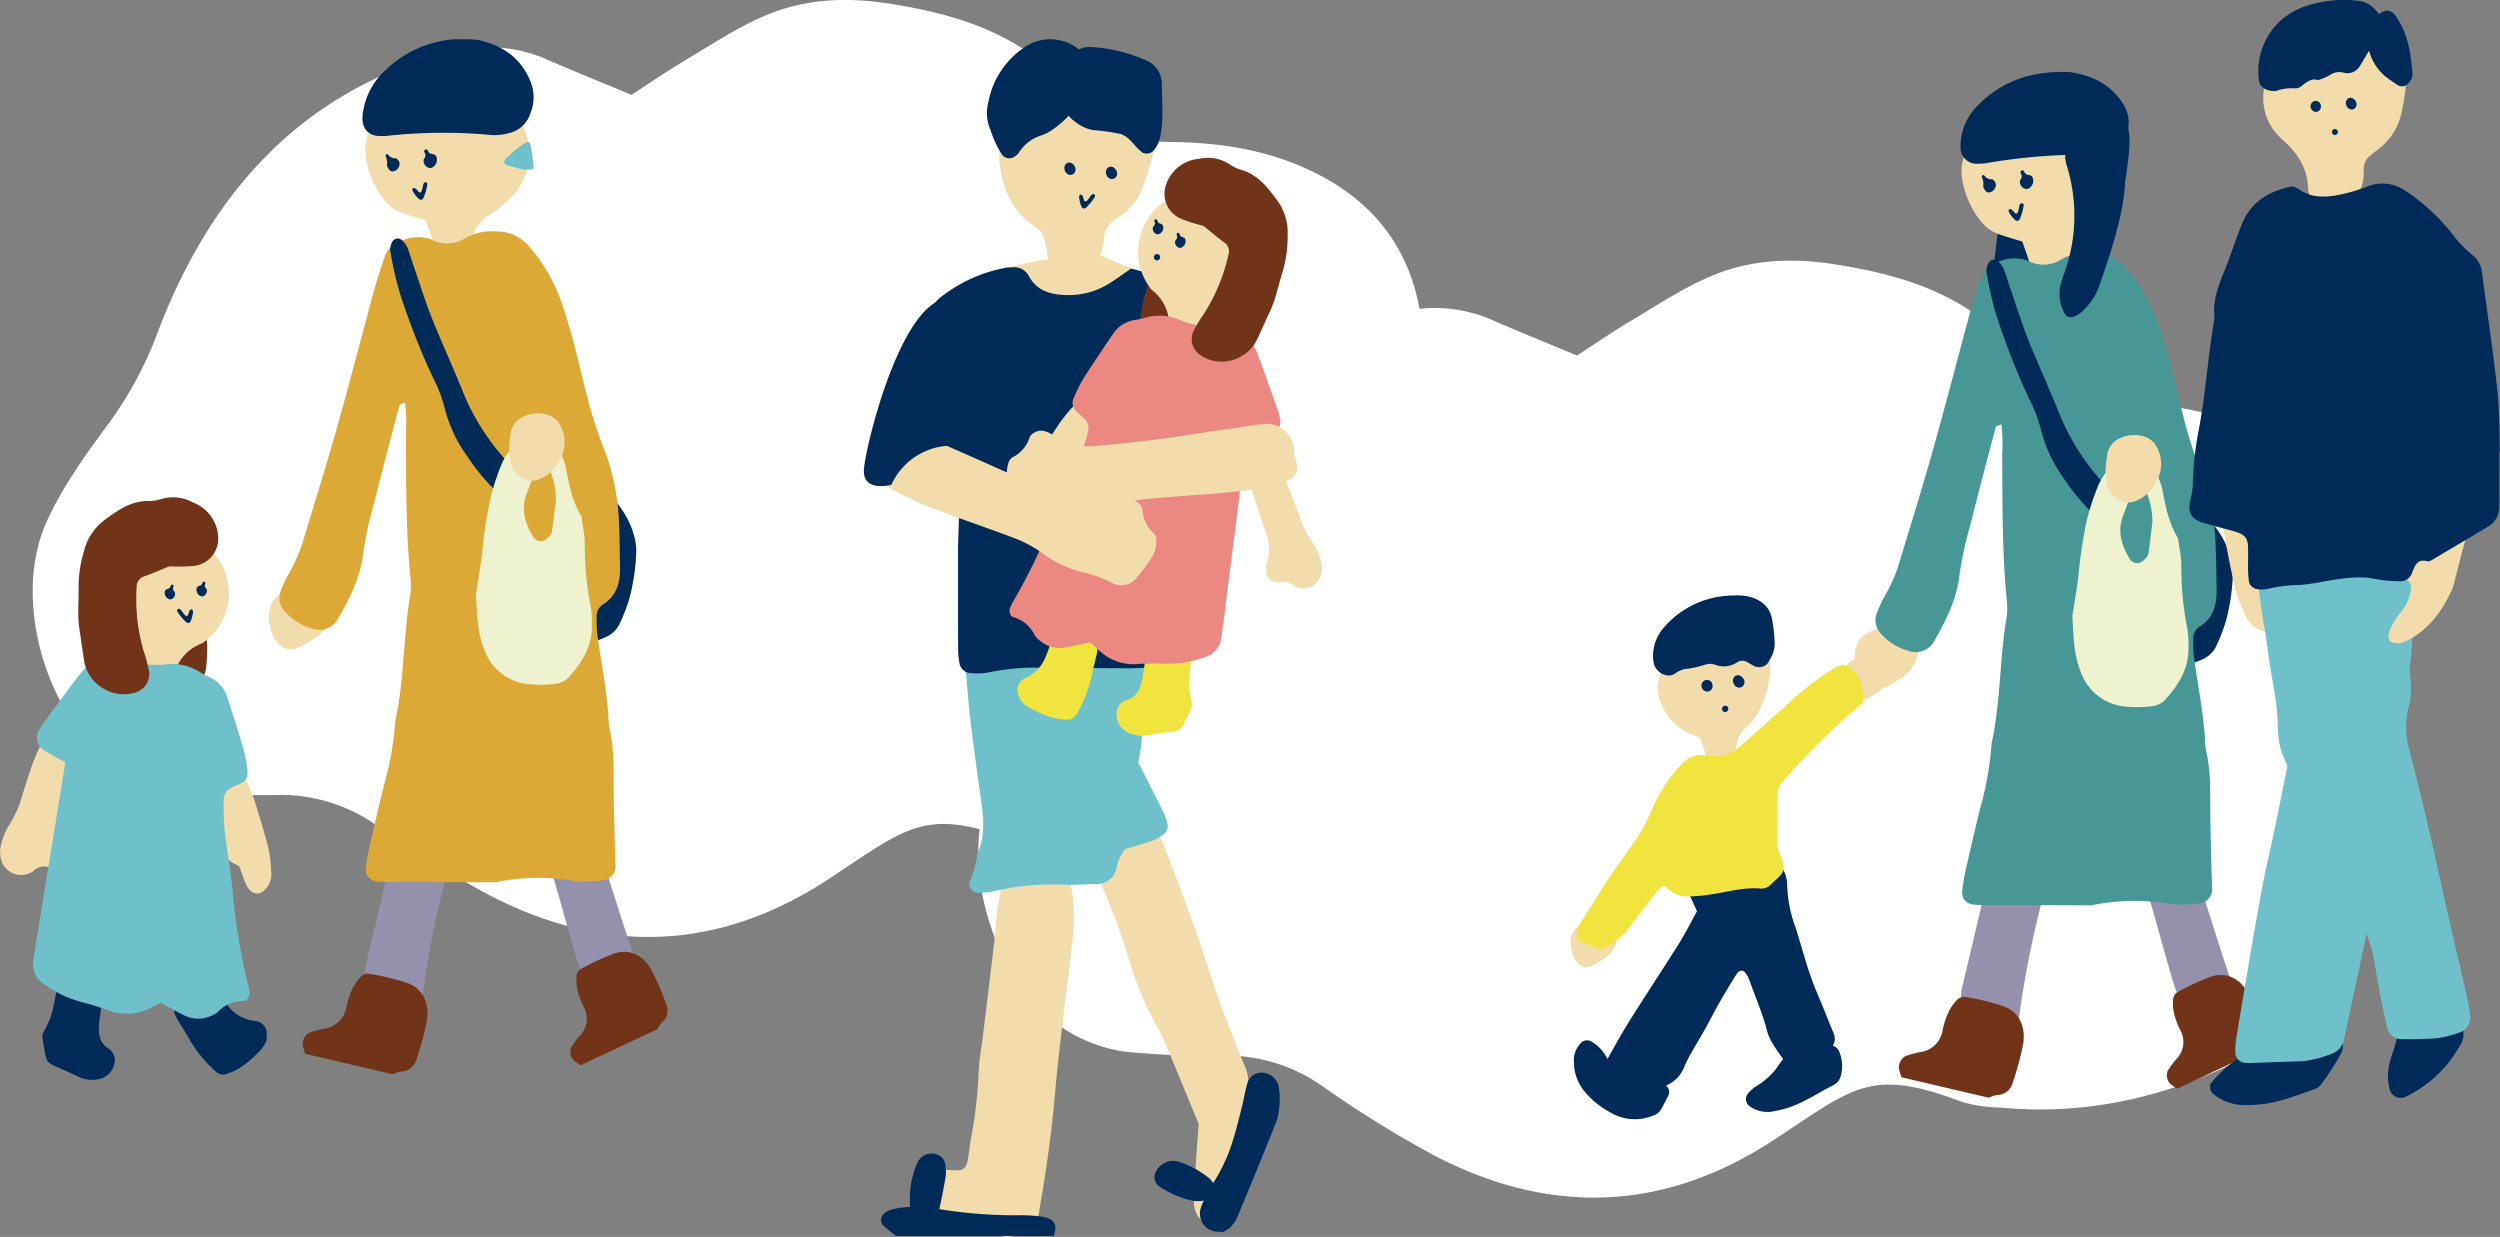 <svg xmlns="http://www.w3.org/2000/svg" width="382" height="189" viewBox="0 0 382 189"><rect x="0" y="0" width="382" height="189" fill="#808080" stroke="none"/><defs><clipPath id="a"><path data-name="長方形 92" fill="none" d="M0 0h142v171H0z"/></clipPath><clipPath id="b"><path data-name="長方形 93" fill="none" d="M0 0h70v183H0z"/></clipPath><clipPath id="c"><path data-name="長方形 94" fill="none" d="M0 0h102v159H0z"/></clipPath></defs><g data-name="グループ 232"><g data-name="グループ 233"><path data-name="パス 8423" d="M361.964 92.513c-.39-11.617-5.481-20.55-15.97-25.98-7.265-3.759-14.841-4.927-22.724-5.005-5.488-.057-10.37-1.588-13.864-6.194-7.413-9.775-17.606-13.154-28.958-14.934-6.722-1.054-13.032-.762-19.147 1.851-4.172 1.782-8.041 4.36-11.98 6.7-2.787 1.654-5.465 3.5-8.355 5.371-4.548-1.9-8.771-3.593-12.94-5.416A21.945 21.945 0 00216.9 47.18c-1.633-8.952-6.615-15.941-15.379-20.479-7.265-3.759-14.841-4.927-22.726-5.005-5.488-.057-10.37-1.588-13.862-6.194C157.515 5.729 147.321 2.347 135.971.57c-6.722-1.054-13.032-.762-19.147 1.851-4.172 1.782-8.041 4.36-11.98 6.7-2.787 1.654-5.465 3.5-8.355 5.371-4.548-1.9-8.771-3.593-12.943-5.416-5.684-2.482-11.314-2.264-17.188-.5C45.233 14.914 32.046 30.007 24.2 50.5a57.555 57.555 0 01-7.466 14.035c-3.555 4.804-7.157 9.765-9.618 15.21-5.488 12.141.21 30.8 11.225 37.777a22.982 22.982 0 009.083 3.339 128.377 128.377 0 0015.625.6 25.581 25.581 0 0114.676 4.775 171.378 171.378 0 0016.741 10.385c17.669 9.27 35.14 8.835 52.04-2.231 10.518-6.885 13.809-10.117 23.176-7.687-1.334 11.389 4.117 24.938 13.139 30.648a22.969 22.969 0 009.083 3.339 128.354 128.354 0 0015.623.6 25.583 25.583 0 0114.679 4.775 171.347 171.347 0 0016.738 10.385c17.669 9.27 35.14 8.835 52.04-2.231 12.409-8.124 14.756-11.164 28.89-5.819a22.643 22.643 0 005.8.835c14.07 1.35 27.236-2.06 39.581-8.8 7.432-4.056 11.585-10.729 11.914-19.672a29.49 29.49 0 00.011-4.065c-.849-8.24.632-16.1 2.6-24.081a74.726 74.726 0 002.185-20.108" fill="#fff"/></g></g><g data-name="グループ 230"><g data-name="グループ 224"><g data-name="グループ 223" clip-path="url(#a)" transform="translate(240)"><path data-name="パス 8327" d="M64.678 40.392c.244-2.036.492-4.312.8-6.58a26.376 26.376 0 01.6-2.941 3.1 3.1 0 013.207-2.343 3.5 3.5 0 013.324 2.258 5.625 5.625 0 01.271 2.093 17.394 17.394 0 01-.718 3.779 23.483 23.483 0 00-1.079 5.022c-.508 4.545-1.3 9.061-1.3 13.66a9.365 9.365 0 01-.744 2.873 2.078 2.078 0 01-2.12 1.147 2.312 2.312 0 01-2.194-1.73c-.106-1.273.034-2.571-.123-3.833s-.882-2.425-.756-3.759c.055-.569.083-1.142.133-1.711.227-2.566.456-5.131.706-7.935" fill="#002b58"/><path data-name="パス 8328" d="M68.999 36.906c-1.176-.364-2.27-.676-3.347-1.04a6.261 6.261 0 01-3.113-2.216 13.772 13.772 0 01-2.771-6.677 6.333 6.333 0 011.369-4.835 18.534 18.534 0 019.86-6.566 4.967 4.967 0 012.115-.075c1.409.26 2.8.63 4.18 1.02 5.72 1.613 8.091 7.719 7.4 11.7a9.6 9.6 0 01-2.426 4.942 16.688 16.688 0 01-3.665 2.976 5.3 5.3 0 00-2.329 2.986 16.08 16.08 0 01-1.015 2.371 3.141 3.141 0 01-2.784 1.726 1.664 1.664 0 01-1.737-.983c-.312-.953-.569-1.923-.877-2.877-.26-.806-.558-1.6-.859-2.452" fill="#f3dcac"/><path data-name="パス 8329" d="M76.161 11.005c3.737.548 6.517 2.005 8.333 5.008a5.041 5.041 0 01.535 4.163 3.964 3.964 0 01-2.837 2.983 9.491 9.491 0 01-2.648.481 87.378 87.378 0 00-16.143 1.306 9.96 9.96 0 01-1.08.064 2.469 2.469 0 01-2.753-2.589 8.681 8.681 0 012.647-6.3c3.925-4.072 8.843-5.311 13.947-5.116" fill="#002b58"/><path data-name="パス 8330" d="M70.672 27.759a1.3 1.3 0 01-.85 1.108.763.763 0 01-.442-.034 1.129 1.129 0 01-.72-1.275c.531-.731.147-.812.061-1.232-.016-.078.082-.2.158-.271.1-.09.223-.035.311.037.236.193.086.543.844.66.584.092.659.532.638 1.006" fill="#002b58"/><path data-name="パス 8331" d="M63.841 29.411c-.393 0-.785-.645-.807-1.015a2.262 2.262 0 00-.213-1.345.156.156 0 01.014-.11.4.4 0 01.132-.165c.058-.028.176-.038.209 0a1.262 1.262 0 001.18.609.62.62 0 01.291.167 1.289 1.289 0 01.3.462 1.184 1.184 0 01-1.109 1.4" fill="#002b58"/><path data-name="パス 8332" d="M69.137 31.101c.035.1.092.185.082.255a8.7 8.7 0 01-.6 2.127.933.933 0 01-.074.1.422.422 0 01-.547.1 4.358 4.358 0 01-1.058-1.347.49.49 0 01-.005-.239c0-.039.017-.1.043-.11a.406.406 0 01.229-.043c.341.1.472.439.727.639a.222.222 0 00.322-.045 2.047 2.047 0 00.144-.335c.07-.279.109-.565.189-.84a.493.493 0 01.216-.283c.087-.043.222.011.328.022" fill="#002b58"/><path data-name="パス 8333" d="M83.433 88.47a11.384 11.384 0 012.69-7.8c1.777-2.12 3.9-3.538 6.413-3.62a5.588 5.588 0 011.775.167c3.268.975 6.86 6.129 6.883 10.316a32.592 32.592 0 01-.925 6.8 23.576 23.576 0 01-1.53 4.168 4.127 4.127 0 01-2.028 2.163c-.694.342-1.417.587-2.132.855a3.058 3.058 0 01-2.622-.2c-1.374-.739-2.75-1.479-4.109-2.259a6.758 6.758 0 01-2.832-3.553 21.97 21.97 0 01-1.584-7.04" fill="#002b58"/><path data-name="パス 8334" d="M61.517 166.44c-2.4.369-4.373-.584-6.108-2.742-.967-1.2-2.76 1.75-3.039-.295-.149-1.093 4.238-1.05 4.9-1.16.132-.022 2.324-1.435 2.451-1.418 3.716.491-1.159-4.746.138-10.153q2.067-8.611 4.05-17.273c.429-1.874 1.085-3.077 2.273-3.561 1.042-.425 2.047-1.176 3.085-1.646a1.21 1.21 0 011.15.171 6.187 6.187 0 012.188 3.555 6.634 6.634 0 01.072 2.6c-.306 1.745-.775 3.423-1.162 5.136a149.723 149.723 0 00-2.983 15.649 65.616 65.616 0 01-1.192 6.544 12.411 12.411 0 01-1.091 2.891c-.549 1.078-1.287 1.788-2.126 1.827a24.642 24.642 0 01-2.609-.122" fill="#9590ab"/><path data-name="パス 8335" d="M95.066 163.918c-.243-.05-.662 1.093-.9 1.031-.414-.107-.748.229-.744-.257a9.206 9.206 0 01.12-2.163 16.394 16.394 0 00-.985-11.053c-.9-2.076-4.378-15.985-5.447-17.984a1.379 1.379 0 01.793-2.024 21.954 21.954 0 012.91-.8 3.778 3.778 0 013.7 1.626 9.39 9.39 0 011.3 2.135c1.055 2.5 5.127 16.543 6.469 18.844a2.922 2.922 0 01.015 2.893c-1.43 2.926-3.085 1.813-4.784 4.533-.718 1.149-1.17 3.224-2.451 3.222" fill="#9590ab"/><path data-name="パス 8336" d="M43.412 100.901c-.118-2.261.6-3.365 1.884-4.134a9.039 9.039 0 013.292-1.117 5.1 5.1 0 012.728.466 2.965 2.965 0 011.819 3.324 5.739 5.739 0 01-2.381 4.006 21.578 21.578 0 01-3.01 1.705 2.373 2.373 0 01-2.865-.623 5.342 5.342 0 01-1.072-1.714 10.431 10.431 0 01-.395-1.912" fill="#f3dcac"/><path data-name="パス 8337" d="M.5 162.337a3.7 3.7 0 011.109-3.009 1.282 1.282 0 011.527-.2 5.991 5.991 0 012.29 2.323A4.689 4.689 0 009.1 164.01c.98.19 1.96.379 2.937.583a5.675 5.675 0 012.618 1.372 1.328 1.328 0 01.37 1.207 44.03 44.03 0 01-1.222 2.353 2.2 2.2 0 01-1.306.974 7.268 7.268 0 01-6.4-.5 13.133 13.133 0 01-4.077-3.351 6.949 6.949 0 01-1.52-4.311" fill="#002b58"/><path data-name="パス 8338" d="M30.696 169.862a4.6 4.6 0 01-3.457-.917 1.3 1.3 0 01-.206-1.774 5.349 5.349 0 011.2-1.125 10.879 10.879 0 003.782-3.641 3.153 3.153 0 012.184-1.32c1.294-.259 2.549-.709 3.822-1.071.424-.12.849-.238 1.28-.324a1.627 1.627 0 011.658.841 5.682 5.682 0 01.314 3.882 2.192 2.192 0 01-.945 1.3c-2.566 1.274-4.929 2.978-7.738 3.742-.845.23-1.714.371-1.9.41" fill="#002b58"/><path data-name="パス 8339" d="M92.687 166.345a6.582 6.582 0 01-1.074-.75 1.843 1.843 0 01-.359-2.034 18.524 18.524 0 011.272-1.709 3.721 3.721 0 00.625-4.446 11.659 11.659 0 01-.94-2.485 7.064 7.064 0 01-.167-2.178 1.483 1.483 0 01.58-1.087 34.238 34.238 0 015.394-2.483c2.191-.667 4.268.357 5.49 2.57a43.1 43.1 0 012.269 5.268 2.359 2.359 0 01-.668 2.778 5.289 5.289 0 00-.714 1.056l-11.708 5.5" fill="#713419"/><path data-name="パス 8340" d="M50.557 164.614a7.055 7.055 0 01-.4-1.333 1.969 1.969 0 011.043-1.933 19.588 19.588 0 012.179-.588 3.96 3.96 0 003.443-3.3 12.537 12.537 0 01.856-2.692 7.57 7.57 0 011.3-1.926 1.568 1.568 0 011.195-.525 36 36 0 016.1 1.48c2.255.884 3.3 3.106 2.859 5.757a46.219 46.219 0 01-1.588 5.887 2.507 2.507 0 01-2.382 1.878 5.645 5.645 0 00-1.287.411l-13.32-3.119" fill="#713419"/><path data-name="パス 8341" d="M19.299 139.243c-.577-1.29-1.146-2.491-1.652-3.718a16.941 16.941 0 01-.715-2.213 1.046 1.046 0 011.312-1.335 5.894 5.894 0 002.3.074c2.625-.473 5.265-.858 7.9-1.268a3.717 3.717 0 013.918 1.9 5.038 5.038 0 01.721 2.542 20.042 20.042 0 001.282 6.509c1.054 3.28 1.856 6.641 3.218 9.822.831 1.941 1.6 3.907 2.4 5.863.084.206.174.409.251.616a1.934 1.934 0 01-1.09 2.486 36.866 36.866 0 00-5.356 1.848 1.319 1.319 0 01-1.222-.372c-.97-1.468-2.112-2.774-2.59-4.595-.675-2.572-1.737-5.042-2.643-7.553a3.8 3.8 0 00-.427-.9c-.179-.257-.425-.59-.683-.632a1 1 0 00-.806.411q-1.423 2.257-2.75 4.574c-.719 1.255-1.36 2.554-2.064 3.817-.649 1.164-1.348 2.3-2 3.463a20.247 20.247 0 00-1.219 2.37 4.959 4.959 0 01-2.331 2.681c-2.6 1.443-2.559 1.516-5.261.741a11 11 0 01-4.215-1.931 1.462 1.462 0 01-.415-1.806c1.254-2.227 2.472-4.478 3.826-6.643 2.477-3.962 5.072-7.851 7.556-11.808 1-1.593 1.835-3.288 2.749-4.943" fill="#002b58"/><path data-name="パス 8342" d="M65.803 64.85c-.362.154-.8.214-.842.377-1.341 5.05-2.67 10.1-3.94 15.173a55.374 55.374 0 00-1.613 7.437c-.4 3.689-2 6.84-3.769 9.957a3.26 3.26 0 01-4.186 1.6 8.33 8.33 0 01-4.088-2.629 2.843 2.843 0 01-.634-2.924 17.24 17.24 0 011.309-2.843 24.8 24.8 0 002.4-5.784c1.7-5.576 3.425-11.144 5-16.754 1.9-6.759 3.643-13.562 5.487-20.337.51-1.873 1.1-3.726 1.723-5.567a4.008 4.008 0 012.863-2.614 5.831 5.831 0 014.38-.077 5.1 5.1 0 005.144-.264 8.449 8.449 0 014.755-1 6.433 6.433 0 015.085 2.418 25.726 25.726 0 014.741 8.079 81.214 81.214 0 011.852 6c.74 2.739 1.36 5.512 2.073 8.259a66.5 66.5 0 002.7 8.52 34.475 34.475 0 012.3 11.373c.109 2.24.11 4.485.158 6.728.05 2.359-.458 4.452-2.655 5.8a2.146 2.146 0 00-.918 1.942 18.61 18.61 0 00.109 2.684c.35 2.514.786 5.014 1.148 7.527.213 1.477.363 2.965.517 4.45a16.725 16.725 0 00.164 2.232c.829 3.391.62 6.836.671 10.271.05 3.289.154 6.577.235 9.866.008.3.039.6.042.9a2.158 2.158 0 01-2.141 2.388 16.008 16.008 0 01-4.018.107 32.681 32.681 0 00-12.041.142 4.115 4.115 0 01-.9.05q-8.307-.027-16.614-.064a7.455 7.455 0 01-.891-.089 1.777 1.777 0 01-1.6-1.821 27.687 27.687 0 01.473-3.091q1.083-4.812 2.248-9.607a49.152 49.152 0 001.793-10.13c1.392-6.3 1.2-12.787 2.268-19.126a8.481 8.481 0 00.082-2.244c-.757-7.6-.7-15.225-.737-22.848a23.357 23.357 0 00-.133-4.47" fill="#479796"/><path data-name="パス 8343" d="M19.77 112.739c-.738-.319-1.293-.549-1.84-.8a7.819 7.819 0 01-3.778-3.715 6.045 6.045 0 01-.277-5.539 13.5 13.5 0 013.294-5.1 10.5 10.5 0 014.808-2.341 3.99 3.99 0 011.767.112 10.905 10.905 0 015.942 4.457 4.709 4.709 0 01.742 3.455 16.846 16.846 0 01-1.869 5.8 7.667 7.667 0 01-1.6 1.938 5.047 5.047 0 00-1.723 3.821 2.95 2.95 0 01-.234 1.045 1.293 1.293 0 01-1.055.873 7.6 7.6 0 01-1.789-.04 1.686 1.686 0 01-1.357-1.063c-.357-.888-.647-1.8-1.034-2.9" fill="#f3dcac"/><path data-name="パス 8344" d="M25.334 90.967a10.682 10.682 0 011.628.133c1.887.415 3.364 1.394 3.789 3.387a24.909 24.909 0 01.426 3.919 4.681 4.681 0 01-.744 2.378 1.745 1.745 0 01-2.686.82c-.21-.116-.424-.226-.628-.354a1.522 1.522 0 00-1.688-.044 3.715 3.715 0 01-3.439.344 2.273 2.273 0 00-1.41 0 15.634 15.634 0 01-3.151.681 4.365 4.365 0 00-1.6.764c-1.2.708-3-.362-3.18-1.881a6.483 6.483 0 011.434-5.039 13.947 13.947 0 019.64-5.024c.475-.059.959-.05 1.6-.08" fill="#002b58"/><path data-name="パス 8345" d="M83.449 76.835a2.841 2.841 0 01-1.676 2.45 1.4 1.4 0 01-1.232-.116 32.044 32.044 0 01-5.2-6.085 21.739 21.739 0 01-3.54-7.656 22.424 22.424 0 00-1.789-4.564 111.766 111.766 0 01-5.031-12.894 52.1 52.1 0 01-1.457-6.518 2.65 2.65 0 01.316-1.259.948.948 0 011.5-.238 4.407 4.407 0 01.8 1.054c.384.963.659 1.97 1 2.952.92 2.673 1.753 5.379 2.8 8 1.541 3.872 3.312 7.654 4.843 11.529a35.466 35.466 0 006.738 10.465c.591.667 1.2 1.324 1.743 2.028.161.208.129.563.185.852" fill="#002b58"/><path data-name="パス 8346" d="M41.594 103.937a2.856 2.856 0 011.367-3 6.551 6.551 0 012.39-.811 3.7 3.7 0 011.979.338 2.153 2.153 0 011.321 2.413 4.172 4.172 0 01-1.728 2.908 15.757 15.757 0 01-2.185 1.238 1.724 1.724 0 01-2.08-.454 3.884 3.884 0 01-.778-1.244 7.629 7.629 0 01-.286-1.388" fill="#f3dcac"/><path data-name="パス 8347" d="M.009 144.427a2.941 2.941 0 011.378-3.072 6.528 6.528 0 012.407-.829 3.669 3.669 0 011.993.345 2.21 2.21 0 011.331 2.47 4.281 4.281 0 01-1.742 2.977 15.688 15.688 0 01-2.2 1.267 1.719 1.719 0 01-2.095-.464 4 4 0 01-.781-1.273 7.86 7.86 0 01-.288-1.421" fill="#f3dcac"/><path data-name="パス 8348" d="M44.682 107.352c-.265.217-.507.467-.775.679a96.078 96.078 0 00-7.755 7.31c-1.306 1.288-2.5 2.706-3.745 4.058a2.772 2.772 0 00-.774 1.9c-.027 2.475-.019 4.949-.051 7.424-.016 1.231.669 2.237.9 3.384a1.76 1.76 0 01-.427 1.626c-.47.5-.994.944-1.481 1.429a1.925 1.925 0 01-1.53.61c-2.61-.231-5.113.536-7.655.9a22.042 22.042 0 01-3.331.3 4.212 4.212 0 01-3.347-1.33c-.13-.145-.378-.171-.628-.275a5.22 5.22 0 00-.726.648c-1.5 1.91-3.021 3.8-4.444 5.769a11.3 11.3 0 01-4.269 3.321l-3.388-1.312c-.269-1.047-.442-1.781.089-2.583 1.6-2.416 3.094-4.908 4.688-7.328 1.085-1.645 2.29-3.2 3.4-4.828a28.438 28.438 0 003.042-5.487 22.321 22.321 0 014.585-6.919 3.937 3.937 0 013.012-1.288c.668-.007 1.337.158 2.007.174a5.325 5.325 0 003.712-1.411q4.513-3.967 8.967-8.007a50.794 50.794 0 015.22-3.857 5.777 5.777 0 011.549-.672s3.359.409 3.145 5.768" fill="#f2e43f"/><path data-name="パス 8349" d="M76.657 94.111c.3-1.957.7-4.161.953-6.381a68.763 68.763 0 011.294-8.4 37.311 37.311 0 011.685-5.094 9.438 9.438 0 013.01-3.844 3.23 3.23 0 013.384-.309 5.848 5.848 0 012.955 3.228 10.094 10.094 0 01.427 1.275c.517 2.635.968 5.288 2.426 7.623.181 1.329.47 2.653.522 3.986a47.462 47.462 0 00.9 9.8 13.656 13.656 0 01.181 2.679c.156 3.395-1.5 6.024-3.678 8.375a3.364 3.364 0 01-1.995.877 18.865 18.865 0 01-4.022.029 7.921 7.921 0 01-6.728-5.212c-1.129-2.678-1.145-5.529-1.306-8.638m12.224-14.369a12.145 12.145 0 00-1.035-4.824 1.013 1.013 0 00-1.517-.178 4.356 4.356 0 00-.793 1.033c-.4.948-.695 1.944-1.083 2.9-.987 2.429-.323 4.612.948 6.713a1.4 1.4 0 001.524.623 3.143 3.143 0 001.007-.764 1.528 1.528 0 00.364-.792c.2-1.455.366-2.914.585-4.711" fill="#eef2ce"/><path data-name="パス 8350" d="M81.713 71.885a23.21 23.21 0 01.312-2.643c.582-2.478 3.507-3.114 5.422-2.6a3.378 3.378 0 011.72 1.066c2.5 3.377.171 7.739-2.9 8.873a2.8 2.8 0 01-2.131-.039 3.319 3.319 0 01-2.108-2.226 19.136 19.136 0 01-.315-2.435" fill="#f3dcac"/><path data-name="パス 8351" d="M24.097 108.296a.548.548 0 01-.513.514.542.542 0 01-.452-.4.508.508 0 01.425-.582.493.493 0 01.54.468" fill="#002b58"/><path data-name="パス 8352" d="M25.78 105.068a.951.951 0 01-.877-.619.922.922 0 01.138-1.064.665.665 0 01.143-.122.8.8 0 01.891.109 1.055 1.055 0 01.479.978.846.846 0 01-.578.69 1.812 1.812 0 01-.2.028" fill="#002b58"/><path data-name="パス 8353" d="M21.679 104.787a.87.87 0 01-.678.891.952.952 0 01-1.017-.8.915.915 0 01.8-1 .879.879 0 01.892.909" fill="#002b58"/><path data-name="パス 8354" d="M84.73 27.922c-.367 5.337-2.135 10.335-3.814 15.347a9.829 9.829 0 01-2.738 4.306 4.012 4.012 0 01-1.439.864 1.248 1.248 0 01-1.123-.281 6.333 6.333 0 01-.8-4.515 18.267 18.267 0 01.662-2.038 25.931 25.931 0 00.411-16.027 5.02 5.02 0 01.47-4.491 33.778 33.778 0 014.258-5.9c1.036-1.041 1.882-.931 2.786.329a10.377 10.377 0 011.97 6.875c-.117 1.852-.422 3.694-.643 5.54" fill="#002b58"/><path data-name="パス 8355" d="M103.74 168.838a7.869 7.869 0 01-4.624-1.026 7.688 7.688 0 01-1.014-.737 1.384 1.384 0 01-.29-1.537 29.054 29.054 0 012.306-2.411c.837-.734 1.831-1.29 2.683-2.01a4.193 4.193 0 001.3-1.583c.606-1.686 1.867-2.012 3.353-1.725a10.529 10.529 0 004.959-.267 12.078 12.078 0 013.328-.195 2.542 2.542 0 012.086 3.415 43.021 43.021 0 01-3.146 4.926 2.133 2.133 0 01-1.006.725c-3.156 1.121-6.273 2.409-9.936 2.424" fill="#002b58"/><path data-name="パス 8356" d="M134.668 161.669a18.806 18.806 0 01-6.991 5.874 1.764 1.764 0 01-2.585-1.271 9.231 9.231 0 01-.2-2.477 13.32 13.32 0 01.547-2.449 30.266 30.266 0 001.495-6.512 2.114 2.114 0 011.21-1.62 1.471 1.471 0 011.175-.179 31.944 31.944 0 005.039 2.013 3.148 3.148 0 011.657 4.5c-.4.734-.892 1.417-1.342 2.122" fill="#002b58"/><path data-name="パス 8357" d="M108.241 90.617c.139 1.174.279 2.139.362 3.105.167 1.9-.747 2.95-2.25 2.811a3.959 3.959 0 01-3.248-2.552 19.661 19.661 0 01-1.51-3.818c-.678-2.844-1.228-5.732-1.727-8.617a26.184 26.184 0 01-.072-7c.092-.975.909-2.021 1.654-2.035a8.507 8.507 0 013.781.512 2.03 2.03 0 011.137 1.459c.285 1.221.565 2.451.75 3.689a14.618 14.618 0 002.036 6.227 4.509 4.509 0 01-.117 5.212c-.2.286-.422.538-.8 1.011" fill="#f3dcac"/><path data-name="パス 8358" d="M121.621 142.635c-1.08 5.07-1.987 9.335-2.9 13.6-.183.855-.36 1.712-.567 2.559a2.78 2.78 0 01-1.712 2.148 16.618 16.618 0 01-4.711 1.221c-2.737.066-5.471.183-8.207.271a5.653 5.653 0 01-.742-.074 1.591 1.591 0 01-1.222-1.442 14.091 14.091 0 01.121-2.19c1.214-7.206 2.4-14.42 3.7-21.6.7-3.878 1.613-7.7 2.412-11.553.592-2.851 1.156-5.711 1.736-8.583a18.337 18.337 0 01-1.123-2.812 17.68 17.68 0 01-.361-3.5c-.078-3.713-1.012-7.267-1.47-10.908-.532-4.227-1.5-8.381-1.629-12.675-.1-3.357.2-3.95 2.883-4.44a42.306 42.306 0 015.567-.57c3.478-.17 6.968-.081 10.4-.913a4.25 4.25 0 011.483.007c2.18.263 2.835.953 2.97 3.635.273 5.442.77 10.892.048 16.33a7.832 7.832 0 00-.028 2.2 11.349 11.349 0 01-.253 4.789 12.759 12.759 0 00.155 6.527c.937 3.681 1.872 7.362 2.732 11.067 1.255 5.413 2.432 10.85 3.663 16.271.777 3.423 1.606 6.831 2.381 10.255a23.664 23.664 0 01.493 3.025 2.366 2.366 0 01-1.353 2.386 17.675 17.675 0 01-3.617.964 54.954 54.954 0 01-5.594.151 2.271 2.271 0 01-2.182-2.028 126.34 126.34 0 01-1.074-5.163c-.383-2.017-.7-4.051-1.094-6.065-.139-.7-.426-1.369-.911-2.878" fill="#6ec1ca"/><path data-name="パス 8359" d="M134.816 89.761c-1.766 4-4.082 6.742-7.15 8.172a2.521 2.521 0 01-2.368.11 1.453 1.453 0 01-.3-1.318 9.608 9.608 0 011.857-3.167 7.837 7.837 0 001.443-2.953 1.9 1.9 0 00-.219-1.767c-.459-.548-.991-.994-1.47-1.516a2.212 2.212 0 01.113-1.869 14.6 14.6 0 011.194-1.622 11.075 11.075 0 002.034-3.554 41.819 41.819 0 002.142-6.34 15.38 15.38 0 01.789-2.369 2.256 2.256 0 011.277-1.38 58.006 58.006 0 014.313-1.156c.791-.179 1.261.528 1.076 1.63-.315 1.883-.634 3.778-1.094 5.653-.526 2.146-1.224 4.274-1.814 6.415-.48 1.739-.913 3.487-1.365 5.23-.174.67-.343 1.341-.459 1.8" fill="#f3dcac"/><path data-name="パス 8360" d="M105.839 14.484a20.284 20.284 0 01.462-3.016 7.948 7.948 0 014.847-5.384c1.942-.765 3.877-1.346 5.982-.723a5.951 5.951 0 001.352.2c3.323.182 5.738 2.006 7.851 4.349a4.733 4.733 0 011.224 3.79 33.3 33.3 0 01-.572 3.355 9.44 9.44 0 01-3.788 5.9c-.369.266-.722.556-1.068.852a2.5 2.5 0 00-.932 1.76 5.978 5.978 0 00-.03.681c.108 3.046-1.7 4.8-4.16 6.077a1.571 1.571 0 01-1.3-.086 14.053 14.053 0 01-2.168-1.633 2.5 2.5 0 01-.865-1.806c-.083-3.209-1.712-5.57-4.049-7.579a9.306 9.306 0 01-1.345-1.54 8.252 8.252 0 01-1.444-5.194" fill="#f3dcac"/><path data-name="パス 8361" d="M105.072 11.012a10.425 10.425 0 016.564-9.828A18.421 18.421 0 01120.242.11a4.124 4.124 0 012.813 1.517 2.732 2.732 0 01.458 3.415c-.9 1.68-1.877 3.319-2.863 4.946a2.206 2.206 0 01-2.514 1.125 2.461 2.461 0 00-2.129.356 10.465 10.465 0 01-1.769.777c-1.1-.363-1.835.351-2.63.946a1.381 1.381 0 01-.9.314 6.791 6.791 0 00-2.853.374 2.738 2.738 0 01-1.27-.1 1.816 1.816 0 01-1.44-1.626c-.041-.452-.061-.906-.077-1.145" fill="#002b58"/><path data-name="パス 8362" d="M121.763 5.187a4.016 4.016 0 011.99-3.2c1-.633 1.738-.407 2.44.635 1.753 2.6 2.2 5.6 2.433 8.656a1.973 1.973 0 01-.681 1.482 1.208 1.208 0 01-1.467.3 25.009 25.009 0 01-2.141-1.5 7.792 7.792 0 01-2.574-6.379" fill="#002b58"/><path data-name="パス 8363" d="M119.291 16.731a.891.891 0 01-.772-.646.866.866 0 01.21-.984.631.631 0 01.144-.1.749.749 0 01.824.17.99.99 0 01.373.951.8.8 0 01-.593.6 1.809 1.809 0 01-.186.011" fill="#002b58"/><path data-name="パス 8364" d="M114.632 16.326a.817.817 0 01-.7.782.9.9 0 01-.889-.825.857.857 0 01.828-.874.824.824 0 01.764.917" fill="#002b58"/><path data-name="パス 8365" d="M141.895 69.062c0 2.75-.007 5.5 0 8.252a3.48 3.48 0 01-1.808 3.2c-2.679 1.6-5.354 3.2-8.04 4.789-.358.211-.822.535-1.149.451-1.575-.406-1.907.688-2.345 1.807a1.9 1.9 0 01-2.025 1.249 21.13 21.13 0 01-3.364-.294c-2.694-.611-5.316-.127-7.955.308a35.272 35.272 0 01-3.744.559 21.539 21.539 0 00-5.016.624 4.961 4.961 0 01-1.666 0 1.542 1.542 0 01-1.147-1.129c-.06-.571-.125-1.145-.133-1.718-.016-1.158.032-2.317 0-3.474-.036-1.468-.45-1.979-1.923-2.442-.672-.211-1.361-.367-2.04-.553-.951-.261-1.9-.519-2.851-.794-1.792-.522-2.51-1.563-1.978-3.585a10.7 10.7 0 00.355-2.574 50.777 50.777 0 011.01-8.609c.969-5.265 1.292-10.614 2.2-15.881a3.286 3.286 0 00.083-.862c-.271-2.711.765-5.089 1.732-7.5.644-1.6 1.178-3.254 1.78-4.876.3-.809.6-1.624.976-2.4 1.438-2.978 4.011-4.345 7-5.067a1.6 1.6 0 011.2.223c2.293 1.74 4.8 1.363 7.3.8a31.905 31.905 0 003.623-1.152 6.089 6.089 0 015.637.785 30.477 30.477 0 016.926 6.318 17.413 17.413 0 003.219 3.418 4.028 4.028 0 011.531 2.971c.769 5.873 1.655 11.731 2.3 17.618.345 3.156.286 6.358.41 9.539h-.106" fill="#002b58"/><path data-name="パス 8366" d="M117.233 20.153a.516.516 0 01-.482.483.51.51 0 01-.423-.376.475.475 0 01.4-.545.463.463 0 01.507.439" fill="#002b58"/></g></g><g data-name="グループ 227"><path data-name="パス 8367" d="M159.054 39.773l-5.518 1.144 4.435 7.786 12.787-.51 5.548-6.249-3.37-.9-5.5-2.31z" fill="#f3dcac"/><g data-name="グループ 226"><g data-name="グループ 225" clip-path="url(#b)" transform="translate(132 6)"><path data-name="パス 8368" d="M13.2 172.797c2.846.2 2.483-.419 3.1-4.445a70.156 70.156 0 001.236-10.564 38.347 38.347 0 01.528-4.448c.628-5.191 1.266-10.38 1.876-15.576.2-1.669.271-3.37.485-5.032a25.942 25.942 0 01.672-3.212 2.413 2.413 0 011.366-1.8 9.8 9.8 0 003.541-1.8c.388-.34.967-.247 1.459-.239a6.477 6.477 0 011.111.295c2.2.464 2.858 1.436 3.363 5.123a29.814 29.814 0 01-.149 7.321c-.853 7.623-1.922 15.2-2.6 22.859-.512 5.823-1.305 11.517-2.3 17.17a17.215 17.215 0 01-.427 2.157c-.152.478-.444 1.1-.736 1.191-1.566.48-3.028 1.569-4.755 1.072-2.827-.814-5.7-1.226-8.555-1.862a12.8 12.8 0 01-2.556-.879 4.011 4.011 0 01-1.308-1.079c-1.185-1.423-1.3-4.485.371-5.594a3.644 3.644 0 011.425-.635 23.684 23.684 0 012.854-.028" fill="#f3dcac"/><path data-name="パス 8369" d="M51.171 165.767c-1.841-4.461-3.475-8.443-5.129-12.4a21.639 21.639 0 00-1.147-2.331 51.765 51.765 0 01-4.368-10.3 89.871 89.871 0 00-5.011-13.185 2.86 2.86 0 01-.319-1.04 3.493 3.493 0 01.15-1.479 8.873 8.873 0 011.2-1.483 28.754 28.754 0 015.424-4.529c.719-.516 1.886.061 2.481 1.2a32.591 32.591 0 011.535 3.358c2.47 6.419 4.913 12.847 7.016 19.58 1.152 3.69 2.631 7.169 3.976 10.733.384 1.018.812 2 1.224 2.991a6.453 6.453 0 01.462 3.758 69.764 69.764 0 01-2.585 10.489 43.208 43.208 0 00-2.255 7.846 6.7 6.7 0 01-.271.916c-.288.925-.963 1.256-1.644.811a3.512 3.512 0 01-1.458-3.022c.048-2 .149-3.984.27-5.955s.293-3.908.449-5.953" fill="#f3dcac"/><path data-name="パス 8370" d="M41.927 110.505c1.344 2.642 2.6 5.07 3.811 7.521a9.615 9.615 0 01.659 1.933 1.436 1.436 0 01-.544 1.464 6.114 6.114 0 01-1.741 1.028c-1.4.492-2.832.872-4.224 1.289a7.3 7.3 0 00-1.314 3.015 2.99 2.99 0 01-2.993 2.319c-1.9.075-3.8.159-5.7.084a39.061 39.061 0 00-10.085 1.041 10.719 10.719 0 01-2.408.206 1.357 1.357 0 01-1.213-1.749 15.694 15.694 0 001.2-4.337c1.442-3.191.737-6.471.293-9.7-.522-3.8-1.045-7.593-1.485-11.406-.488-4.215-.523-8.5-1.627-12.636a1.61 1.61 0 011.525-1.995 19.4 19.4 0 012.433-.117 54.408 54.408 0 008.919-.457 32.041 32.041 0 017.3-.012 44.753 44.753 0 006.08.294 3.243 3.243 0 013.448 3.273 24.483 24.483 0 01-.352 5.318 63.149 63.149 0 00-1.445 10.17 31.209 31.209 0 01-.541 3.451" fill="#6ec1ca"/><path data-name="パス 8371" d="M33.843 4.899A7.37 7.37 0 0139.06 6.93a19.363 19.363 0 002.063 1.683 8.109 8.109 0 013.089 5.926 9.337 9.337 0 01-.233 3.808c-.409 1.345-.767 2.711-1.285 4.013a8.7 8.7 0 01-3.671 4.739 6.559 6.559 0 00-.905.7 3.474 3.474 0 00-1.435 2.6c-.1 2.752-1.7 4.74-3.306 6.728a2.2 2.2 0 01-.906.667 1.349 1.349 0 01-1.057.026c-1.75-1.321-3.283-2.794-3.391-5.245a11.128 11.128 0 00-.535-2.231 2.445 2.445 0 00-1.067-1.522c-.214-.135-.421-.284-.629-.43-3.264-2.3-4.645-5.691-5.061-9.486a12.732 12.732 0 011.67-7.379 17.03 17.03 0 013.245-4.23 5.428 5.428 0 013.339-1.617c1.628-.181 3.239-.517 4.858-.781" fill="#f3dcac"/><path data-name="パス 8372" d="M30.2 9.689c-.392-3.041.039-5.155 1.448-7.027a3.4 3.4 0 012.874-1.482 23.778 23.778 0 018.51 2 3.911 3.911 0 012.494 3.55c.013 2.591.305 5.2-.187 7.794a4.571 4.571 0 01-1.178 2.6 1.479 1.479 0 01-1.547.216c-1.248-.864-1.932-2.446-3.452-2.884a34.524 34.524 0 00-4.132-.583c-2.367-.376-4.6-2.641-4.831-4.179" fill="#002b58"/><path data-name="パス 8373" d="M19.036 9.547a12.869 12.869 0 015.19-8.1 6.992 6.992 0 018.532.014 2.757 2.757 0 011.172 2.095c.428 4.55-1.6 7.893-5.3 10.386a6.882 6.882 0 01-1.482.739 6.238 6.238 0 00-3.517 2.719c-.126.222-.4.361-.612.539a1.4 1.4 0 01-1.861-.247 14.942 14.942 0 01-1.77-3.724 6.55 6.55 0 01-.353-4.421" fill="#002b58"/><path data-name="パス 8374" d="M54.887 182.247a10.4 10.4 0 01-1.4-.107 2.794 2.794 0 01-1.975-3.658 18.467 18.467 0 011.751-3.542 26.148 26.148 0 003-6.283c.576-1.78 1.022-3.634 1.49-5.472.3-1.169.482-2.392.809-3.546a2.247 2.247 0 012.923-1.627 2.623 2.623 0 011.926 2.185 11.484 11.484 0 01-.412 5.258q-2.905 7.272-5.918 14.474a5.612 5.612 0 01-1.08 1.59 4.978 4.978 0 01-1.117.729" fill="#002b58"/><path data-name="パス 8375" d="M7.029 177.427a13.313 13.313 0 011.3-6.061 2.407 2.407 0 013.411-.665 1.954 1.954 0 01.677 1.07 6.529 6.529 0 01.058 2.173c-.376 2.158-.82 4.3-1.305 6.44a6.146 6.146 0 01-.764 1.544 1.238 1.238 0 01-1.57.136 5.9 5.9 0 01-1.72-3.46 6.5 6.5 0 01-.087-1.178" fill="#002b58"/><path data-name="パス 8376" d="M52.924 174.164c.139.19.411.533.654.895a1.554 1.554 0 01-.818 2.17 5 5 0 01-3.01.13 15.208 15.208 0 01-4.757-2.17 1.726 1.726 0 01-.45-1.984 2.946 2.946 0 013.632-1.668 14.706 14.706 0 014.749 2.626" fill="#002b58"/><path data-name="パス 8377" d="M37.865 21.36a.934.934 0 01-.806-.684.923.923 0 01.219-1.041.66.66 0 01.15-.108.775.775 0 01.861.179 1.054 1.054 0 01.389 1.006.836.836 0 01-.62.636 1.679 1.679 0 01-.194.012" fill="#002b58"/><path data-name="パス 8378" d="M31.515 20.731a.934.934 0 01-.806-.684.923.923 0 01.219-1.041.639.639 0 01.15-.108.776.776 0 01.861.179 1.054 1.054 0 01.389 1.006.836.836 0 01-.62.636 1.679 1.679 0 01-.194.012" fill="#002b58"/><path data-name="パス 8379" d="M14.678 68.688c.321-.8-.033-1.953-.7-2.129-1.9-.5-3.82-.965-5.73-1.444-.8-.2-1.6-.364-2.383-.612a2.774 2.774 0 01-2.024-3.048 71.622 71.622 0 011.347-7.328c1.093-4.366 3.109-8.391 4.838-12.516a6.129 6.129 0 011.824-2.287 22.873 22.873 0 019.81-4.407 5.942 5.942 0 01.981-.059 2.5 2.5 0 012.513 1.227c1.255 2.392 3.393 2.937 5.8 3a11.582 11.582 0 006.569-1.792c1.112-.692 2.169-1.476 3.307-2.258 1.132.3 2.238.577 3.33.9a7.285 7.285 0 013.292 2.11 19.467 19.467 0 012.17 2.7 39.1 39.1 0 015.744 13.133 15.267 15.267 0 00.858 3.371c1.095 2.377.96 4.848.878 7.338a2.91 2.91 0 01-2.264 2.892c-1.725.535-3.452 1.07-5.181 1.593a2.774 2.774 0 00-2.071 2.53c-.306 4.3-1.362 8.52-1.224 12.868.078 2.489.006 4.985-.087 7.474a8.9 8.9 0 01-.533 2.408 2.145 2.145 0 01-1.757 1.556 26.613 26.613 0 01-3.434.2c-4.272 0-8.543-.064-12.815-.06a35.053 35.053 0 00-8.815.728 10.446 10.446 0 01-2.921.037 1.842 1.842 0 01-1.357-1.29 13.263 13.263 0 01-.239-1.965c-.022-3.822-.012-7.644-.012-11.467v-4.7z" fill="#002b58"/><path data-name="パス 8380" d="M4.932 182.853c-.6-.474-1.243-.929-1.793-1.427-1.09-.985-.366-2.317 1.4-2.683a16.11 16.11 0 015.072-.268c.749.082 1.478.239 2.226.329a71.368 71.368 0 0011.881.886 19.531 19.531 0 012.279.086c2.153.154 3.767.556 3.124 2.713-.036.12-.06.242-.091.364z" fill="#002b58"/><path data-name="パス 8381" d="M50.168 101.69a5.027 5.027 0 01-.233.776c-1.83 3.63-1.165 3.122-4.547 3.563-.813.107-1.627.249-2.441.358a4.643 4.643 0 01-2.9-.64 3 3 0 01-1.421-2.46 2.188 2.188 0 01.774-1.909 1.972 1.972 0 01.555-.351c1.758-.385 2.354-1.861 2.645-3.685.347-2.166.73-4.327 1.11-6.49a4.752 4.752 0 01.293-1.044c.088-.2.311-.492.447-.488 1.4.041 2.8.089 4.188.225.867.085 1.374.806 1.417 1.89.034.833.012 1.679-.022 2.522-.029.722-.117 1.447-.165 2.172a24.62 24.62 0 00-.149 2.888 22.292 22.292 0 00.444 2.672" fill="#f2e43f"/><path data-name="パス 8382" d="M23.895 100.948a8.173 8.173 0 01-.391-1.16 1.925 1.925 0 011.116-2.146 5.909 5.909 0 003.223-3.471c.322-.684.51-1.427.779-2.137a2.025 2.025 0 012.223-1.516 7.187 7.187 0 014.225 1.176 1.413 1.413 0 01.645 1.372 9.659 9.659 0 01-.222 1.273c-.242 1.054-.542 2.1-.745 3.157a19.732 19.732 0 01-2.3 5.718 1.444 1.444 0 01-1.353.728c-2.235.057-4.124-.92-6-1.9a6.517 6.517 0 01-1.2-1.1" fill="#f2e43f"/><path data-name="パス 8383" d="M29.197 68.975c-.6.81-1.083 1.489-1.594 2.138-1 1.275-2.11 1.429-2.848.511a3.328 3.328 0 01-.293-3.385 18.5 18.5 0 011.382-3.216c1.273-2.149 2.639-4.253 4.034-6.33a24.466 24.466 0 014-4.41c.613-.557 1.661-.758 2.074-.355a6.179 6.179 0 011.76 2.406 1.817 1.817 0 01-.224 1.539c-.548.919-1.107 1.841-1.72 2.714a13.775 13.775 0 00-2.486 5.01 4.135 4.135 0 01-3.07 3.192c-.273.069-.542.1-1.018.19" fill="#f3dcac"/><path data-name="パス 8384" d="M42.854 39.416a9.1 9.1 0 012.751-4.8 2.568 2.568 0 012.92-.335 6 6 0 01.588.377c1.08.736 1.415 1.755.664 2.681a15.425 15.425 0 00-2.91 6.695 24.373 24.373 0 01-1 2.986c-.122.341-.974.4-1.24.115a11.808 11.808 0 01-2.139-3.591 3.559 3.559 0 01-.161-1.726 22.387 22.387 0 01.526-2.4" fill="#713419"/><path data-name="パス 8385" d="M59.22 35.795a13.648 13.648 0 01-4.614 5.166 6.72 6.72 0 00-2.53 2.809 7.379 7.379 0 01-2.156 2.725 1.846 1.846 0 01-2.913-.7 4.7 4.7 0 01-.277-.642 2.108 2.108 0 01-.126-.688 6.72 6.72 0 00-2.611-6.17 9.1 9.1 0 01-.6-10.8 7.166 7.166 0 015.964-3.669 6.248 6.248 0 001.038-.086 7.1 7.1 0 015.629 1.179 14.358 14.358 0 013.622 3.254 4.317 4.317 0 01.892 3.628 13.583 13.583 0 01-1.318 3.994" fill="#f3dcac"/><path data-name="パス 8386" d="M54.972 88.827c-.144.812-.21 1.639-.325 2.456a3.6 3.6 0 01-2.773 3.2 16.306 16.306 0 01-5.978.93 41.277 41.277 0 00-4.459.072 7.65 7.65 0 01-5.819-2.412c-.285-.29-.6-.547-1.035-.938-1.225.259-2.53.584-3.85.8a4.6 4.6 0 01-3.8-1.012 3.346 3.346 0 01-.845-.879 5.22 5.22 0 00-3.306-2.766c-.449-.118-.643-.983-.432-1.437.115-.248.213-.506.352-.741a94.639 94.639 0 006.432-13.358c1.111-2.812 2.489-5.516 3.658-8.306a42.343 42.343 0 001.427-4.31 2.109 2.109 0 00-.623-2.253c-.4-.371-.834-.7-1.208-1.093a1.674 1.674 0 01-.34-1.9 21.444 21.444 0 011.452-2.964c1.47-2.321 3.008-4.6 4.553-6.868a4.848 4.848 0 013.34-2.157 16.215 16.215 0 001.59-.334 7.681 7.681 0 015.143.274 10.853 10.853 0 006.354.8 5.1 5.1 0 011.61.039 3.3 3.3 0 012.393 1.4 14.884 14.884 0 011.608 2.847c1.13 2.946 2.15 5.938 3.207 8.913a8.039 8.039 0 01.2.8 2.193 2.193 0 01-1.505 2.92c-.517.159-1.045.286-1.571.41-.659.155-1.326.276-1.982.439z" fill="#ea8881"/><path data-name="パス 8387" d="M51.895 28.514a24.048 24.048 0 01-3.405-1.077 4.148 4.148 0 01-2.338-5.165 5.836 5.836 0 015.129-4.012 6 6 0 014.734.927 5.494 5.494 0 001.733.786c2.515.781 3.928 2.667 5.353 4.568a8.314 8.314 0 011.651 5.441 18.967 18.967 0 01-.685 5.24c-.5 1.563-.844 3.181-1.365 4.739-.37 1.107-.915 2.155-1.391 3.225-.381.856-.782 1.7-1.164 2.559a6.014 6.014 0 01-4.045 3.333 5.831 5.831 0 01-4.737-.846 2.953 2.953 0 01-1.049-3.549 21.663 21.663 0 011.633-2.723 28.181 28.181 0 003.767-9.069 1.648 1.648 0 00-.717-1.888c-1.112-.832-2.165-1.733-3.1-2.489" fill="#713419"/><path data-name="パス 8388" d="M21.859 66.025c.1-1.085.269-1.869.978-2.216a5.041 5.041 0 002.478-2.955 1.377 1.377 0 01.564-.657 2.282 2.282 0 011.2-.395 3.332 3.332 0 011.626.566 9.508 9.508 0 007.029 1.734c4.226-.366 8.434-.831 12.626-1.47 3.9-.593 7.808-1.164 11.712-1.739.434-.064.871-.116 1.307-.14a4.241 4.241 0 014.329 3.587 9.9 9.9 0 00.127 1.323c.95 2.882 0 3.613-2.738 4.351a43 43 0 01-6.909 1.162c-4.215.423-8.449.646-12.668 1.035a19.268 19.268 0 00-5.13 1.106 17.049 17.049 0 01-7.314 1.171 18.56 18.56 0 00-4.349.423 2.889 2.889 0 01-3.23-1.759 34.23 34.23 0 01-1.476-3.7 5.358 5.358 0 01-.161-1.429" fill="#f3dcac"/><path data-name="パス 8389" d="M44.566 77.788c.181-1.074.226-1.875-.369-2.4a5.084 5.084 0 01-1.619-3.5 1.374 1.374 0 00-.374-.783 2.286 2.286 0 00-1.051-.7 3.337 3.337 0 00-1.716.113 9.476 9.476 0 01-7.232-.2c-3.982-1.477-7.922-3.044-11.8-4.775q-5.416-2.415-10.847-4.792c-.4-.177-.81-.342-1.226-.481a4.209 4.209 0 00-5.108 2.31 10.2 10.2 0 01-.467 1.242c-1.665 2.53-.933 3.488 1.511 4.926a43.187 43.187 0 006.365 2.958c3.958 1.529 7.985 2.869 11.954 4.367a19.308 19.308 0 014.662 2.431A17.154 17.154 0 0034 81.574a18.527 18.527 0 014.078 1.567 2.874 2.874 0 003.573-.84 33.935 33.935 0 002.385-3.172 5.335 5.335 0 00.527-1.337" fill="#f3dcac"/><path data-name="パス 8390" d="M70 80.286c-.011.456-.011.736-.026 1.016a2.865 2.865 0 01-4.1 2.33 1.212 1.212 0 01-.241-.137 2.018 2.018 0 00-2.045-.509 2.059 2.059 0 01-1.07-.161 1.388 1.388 0 01-1.009-1.22 5.393 5.393 0 01.136-1.936 6.4 6.4 0 00-.166-4.123c-.689-2.033-1.344-4.077-2.036-6.109-.615-1.8-.377-2.468 1.294-3.436.321-.186.646-.365.978-.529.947-.468 1.5-.293 2.042.7a22.59 22.59 0 011.113 2.257c.566 1.382 1.075 2.786 1.6 4.183a15.771 15.771 0 002.072 4.258 8.848 8.848 0 011.034 1.981 10.965 10.965 0 01.421 1.441" fill="#f3dcac"/><path data-name="パス 8391" d="M14.416 62.134A10.189 10.189 0 004.2 68.074s-4.442 1.218-4.19-2.36 5.733-26.188 13.1-26.134z" fill="#002b58"/><path data-name="パス 8392" d="M45.271 33.278a.477.477 0 01-.946.113.5.5 0 01.417-.576.486.486 0 01.529.463" fill="#002b58"/><path data-name="パス 8393" d="M45.72 29.037a1.017 1.017 0 01-.774.767.582.582 0 01-.336-.076.891.891 0 01-.412-1.071c.487-.509.2-.614.182-.95 0-.062.085-.147.151-.193.085-.059.175 0 .234.063.16.176.007.431.575.607.439.136.448.487.379.853" fill="#002b58"/><path data-name="パス 8394" d="M49.124 31.11a1.017 1.017 0 01-.774.767.581.581 0 01-.336-.076.891.891 0 01-.412-1.071c.487-.509.2-.614.182-.95 0-.062.085-.147.151-.193.085-.059.175 0 .234.063.16.176.007.431.575.607.439.136.448.487.379.853" fill="#002b58"/><path data-name="パス 8395" d="M35.335 23.795c-.01.109.01.2-.028.264a8.609 8.609 0 01-1.375 1.693.712.712 0 01-.1.059.41.41 0 01-.531-.128 4.379 4.379 0 01-.415-1.646.494.494 0 01.089-.218c.018-.034.056-.084.082-.083a.392.392 0 01.222.053c.268.223.25.587.4.871a.217.217 0 00.306.088 2.2 2.2 0 00.262-.246c.173-.225.321-.47.5-.688a.477.477 0 01.305-.17c.095 0 .194.1.285.151" fill="#002b58"/></g></g></g><g data-name="グループ 229"><g data-name="グループ 228" clip-path="url(#c)" transform="translate(0 6)"><path data-name="パス 8396" d="M6.505 151.98a5.123 5.123 0 000 .82c.752 4.052.246 3.367 3.442 4.777.77.34 1.528.715 2.3 1.057a4.8 4.8 0 003.031.222 3.031 3.031 0 002.106-1.971 2.2 2.2 0 00-.211-2.075 2.043 2.043 0 00-.444-.5c-1.617-.884-1.777-2.489-1.539-4.343.284-2.2.531-4.408.781-6.615a4.745 4.745 0 00.011-1.1c-.027-.221-.164-.568-.3-.6-1.387-.369-2.779-.728-4.18-1-.878-.17-1.583.382-1.938 1.42-.274.8-.5 1.624-.707 2.451-.18.708-.3 1.439-.463 2.154a24.428 24.428 0 01-.687 2.844 21.98 21.98 0 01-1.202 2.459" fill="#002b58"/><path data-name="パス 8397" d="M40.73 152.964a8.215 8.215 0 00.026-1.239 1.945 1.945 0 00-1.751-1.722 6.02 6.02 0 01-4.215-2.344c-.526-.558-.938-1.216-1.419-1.816a2.077 2.077 0 00-2.638-.77 7.436 7.436 0 00-3.766 2.445 1.424 1.424 0 00-.209 1.522 9.615 9.615 0 00.609 1.157c.561.941 1.174 1.853 1.7 2.811a19.84 19.84 0 004 4.8 1.491 1.491 0 001.546.281c2.2-.64 3.746-2.168 5.278-3.692a6.628 6.628 0 00.839-1.43" fill="#002b58"/><path data-name="パス 8398" d="M36.55 126.364c.358.96.635 1.758.951 2.537.62 1.528 1.662 2 2.652 1.324a3.328 3.328 0 001.265-3.2 18.579 18.579 0 00-.431-3.521c-.632-2.454-1.369-4.893-2.141-7.312a24.829 24.829 0 00-2.664-5.44c-.441-.718-1.414-1.218-1.937-.948a6.285 6.285 0 00-2.426 1.821 1.82 1.82 0 00-.224 1.557c.276 1.05.557 2.106.91 3.132a13.869 13.869 0 011 5.581 4.2 4.2 0 002.1 3.984c.248.146.5.257.946.48" fill="#f3dcac"/><path data-name="パス 8399" d="M0 123.875c.038.5.053.807.087 1.113a3.194 3.194 0 004.694 2.317 1.4 1.4 0 00.261-.163 2.271 2.271 0 012.242-.677 2.32 2.32 0 001.182-.237 1.531 1.531 0 001.053-1.4 5.88 5.88 0 00-.262-2.116 6.942 6.942 0 01-.049-4.532c.651-2.27 1.264-4.549 1.919-6.817.581-2.014.281-2.73-1.633-3.7a18.304 18.304 0 00-1.117-.524c-1.08-.46-1.688-.236-2.232.88a25 25 0 00-1.109 2.54c-.552 1.546-1.039 3.117-1.548 4.68a17.2 17.2 0 01-2.065 4.789 9.7 9.7 0 00-1.036 2.232A11.778 11.778 0 000 123.875" fill="#f3dcac"/><path data-name="パス 8400" d="M31.645 93.729a9.161 9.161 0 00-1.321-5.451 2.661 2.661 0 00-2.775-1.176 6.617 6.617 0 00-.686.193c-1.274.4-1.9 1.291-1.426 2.408a15.491 15.491 0 01.932 7.337 24.333 24.333 0 00.12 3.186c.021.367.844.669 1.185.472a11.9 11.9 0 003.139-2.859 3.561 3.561 0 00.656-1.626 22.524 22.524 0 00.176-2.484" fill="#713419"/><path data-name="パス 8401" d="M16.461 81.208a4.328 4.328 0 011.923-3.258 14.666 14.666 0 014.5-2.1 7.368 7.368 0 015.872.5 6.473 6.473 0 001 .386 7.351 7.351 0 014.799 5.285 9.113 9.113 0 01-3.708 10.3 6.765 6.765 0 00-4.343 5.218 2.1 2.1 0 01-.323.631 4.525 4.525 0 01-.457.541 1.9 1.9 0 01-3.064-.169 7.47 7.47 0 01-1.336-3.265 6.812 6.812 0 00-1.676-3.461 13.839 13.839 0 01-3.046-6.352 13.587 13.587 0 01-.14-4.251" fill="#f3dcac"/><path data-name="パス 8402" d="M9.992 110.505c-.6-.349-1.219-.661-1.823-1a25.14 25.14 0 01-1.427-.855 2.212 2.212 0 01-.637-3.27 8.2 8.2 0 01.425-.719c1.9-2.577 3.762-5.18 5.722-7.708a14.949 14.949 0 012.403-2.3 3.391 3.391 0 012.755-.658 5.313 5.313 0 011.593.43A11.268 11.268 0 0025.48 95.5a7.979 7.979 0 015.134 1.23c.474.288.966.548 1.467.787a4.968 4.968 0 012.66 3.061c.864 2.65 1.719 5.305 2.5 7.983a21.442 21.442 0 01.572 3.3 1.677 1.677 0 01-.883 1.749c-.481.272-1.005.464-1.5.708a2.12 2.12 0 00-1.261 2 42.677 42.677 0 00.161 4.593c.344 3.046.921 6.068 1.2 9.118a95.215 95.215 0 002.469 14.824c.068.268.092.547.134.821.076.5-.365 1.283-.84 1.267a5.338 5.338 0 00-4.047 1.721 3.411 3.411 0 01-1.084.6 4.758 4.758 0 01-4.031-.126c-1.236-.6-2.424-1.29-3.553-1.9-.54.253-.925.409-1.288.608a7.9 7.9 0 01-6.415.646 42.435 42.435 0 00-4.362-1.366 16.928 16.928 0 01-5.608-2.642 3.653 3.653 0 01-1.8-3.907c.123-.826.3-1.646.388-2.476z" fill="#6ec1ca"/><path data-name="パス 8403" d="M25.901 80.53a25.039 25.039 0 003.658-.053 4.182 4.182 0 003.787-4.327 5.962 5.962 0 00-3.885-5.383 6.234 6.234 0 00-4.921-.48 5.66 5.66 0 01-1.931.258c-2.7.025-4.63 1.443-6.579 2.871a8.344 8.344 0 00-3.19 4.794 18.977 18.977 0 00-.837 5.279c.046 1.664-.088 3.331-.025 4.994.045 1.18.279 2.355.438 3.532.128.941.278 1.878.407 2.819a6.124 6.124 0 003.016 4.407 6.052 6.052 0 004.9.56 2.965 2.965 0 002.055-3.135 21.734 21.734 0 00-.819-3.116 28.218 28.218 0 01-1.094-9.888 1.657 1.657 0 011.25-1.622c1.332-.482 2.627-1.049 3.765-1.51" fill="#713419"/><path data-name="パス 8404" d="M30.053 84.374a1 1 0 00.77.752.591.591 0 00.333-.075.867.867 0 00.409-1.049c-.484-.5-.2-.6-.181-.933 0-.061-.085-.144-.15-.188-.085-.059-.174 0-.234.062-.159.172-.006.422-.571.595-.436.134-.445.477-.377.836" fill="#002b58"/><path data-name="パス 8405" d="M25.198 84.837a1 1 0 00.77.752.586.586 0 00.332-.075.87.87 0 00.411-1.049c-.485-.5-.2-.6-.182-.933 0-.061-.085-.144-.15-.188-.086-.059-.174 0-.234.062-.159.171-.006.422-.571.595-.436.134-.445.476-.377.836" fill="#002b58"/><path data-name="パス 8406" d="M27.065 87.165c.009.108-.01.2.026.259a8.49 8.49 0 001.366 1.659.766.766 0 00.1.059.411.411 0 00.527-.126 4.24 4.24 0 00.412-1.614.472.472 0 00-.089-.213c-.018-.034-.055-.083-.081-.082a.4.4 0 00-.222.052c-.266.218-.247.576-.4.854a.217.217 0 01-.3.087 2.066 2.066 0 01-.26-.242c-.172-.22-.319-.46-.5-.674a.481.481 0 00-.3-.167c-.095 0-.193.1-.283.148" fill="#002b58"/><path data-name="パス 8407" d="M65.08 27.677c-1.174-.363-2.266-.675-3.342-1.037a6.252 6.252 0 01-3.108-2.21 13.724 13.724 0 01-2.767-6.658 6.305 6.305 0 011.367-4.821 18.5 18.5 0 019.845-6.548 4.966 4.966 0 012.112-.075c1.406.259 2.8.629 4.174 1.017 5.712 1.608 8.079 7.7 7.385 11.666a9.564 9.564 0 01-2.421 4.929 16.66 16.66 0 01-3.66 2.968 5.277 5.277 0 00-2.325 2.978 16.024 16.024 0 01-1.013 2.364 3.14 3.14 0 01-2.78 1.722 1.662 1.662 0 01-1.734-.98c-.312-.95-.568-1.918-.876-2.869-.26-.8-.557-1.594-.858-2.445" fill="#f3dcac"/><path data-name="パス 8408" d="M73.395.176c3.657.923 6.246 2.786 7.676 6.307a6.272 6.272 0 01.007 4.719 4.466 4.466 0 01-3.208 3.116 8.726 8.726 0 01-2.7.323 78.368 78.368 0 00-16.265.144 8.742 8.742 0 01-1.083-.017c-1.668-.056-2.609-1.342-2.418-3.131A10.775 10.775 0 0158.84 4.78 16.894 16.894 0 0173.395.176" fill="#002b58"/><path data-name="パス 8409" d="M66.753 18.556a1.3 1.3 0 01-.849 1.1.762.762 0 01-.441-.034 1.125 1.125 0 01-.719-1.271c.53-.729.147-.81.061-1.228-.016-.078.082-.2.158-.27.1-.09.223-.035.311.037.236.191.086.541.843.659.583.091.657.53.637 1" fill="#002b58"/><path data-name="パス 8410" d="M59.931 20.202c-.392 0-.784-.644-.806-1.012a2.261 2.261 0 00-.213-1.341.155.155 0 01.014-.11.405.405 0 01.131-.164c.059-.028.177-.038.21 0a1.26 1.26 0 001.177.608.61.61 0 01.292.166 1.286 1.286 0 01.3.46 1.181 1.181 0 01-1.107 1.395" fill="#002b58"/><path data-name="パス 8411" d="M65.22 21.887c.036.1.092.184.082.254a8.665 8.665 0 01-.6 2.121c-.015.036-.052.063-.074.1a.422.422 0 01-.546.1 4.362 4.362 0 01-1.052-1.343.488.488 0 010-.238c0-.039.018-.1.043-.11a.406.406 0 01.229-.043c.34.1.471.437.726.638a.222.222 0 00.321-.045 2.039 2.039 0 00.144-.334c.07-.278.11-.564.19-.838a.487.487 0 01.215-.282c.087-.043.222.011.327.022" fill="#002b58"/><path data-name="パス 8412" d="M79.496 79.098a11.348 11.348 0 012.685-7.775c1.774-2.114 3.9-3.528 6.4-3.61a5.616 5.616 0 011.772.166c3.263.972 6.85 6.112 6.873 10.287a32.46 32.46 0 01-.924 6.777 23.49 23.49 0 01-1.527 4.157 4.118 4.118 0 01-2.025 2.157c-.693.341-1.415.586-2.129.853a3.054 3.054 0 01-2.618-.2 161.83 161.83 0 01-4.1-2.253 6.741 6.741 0 01-2.828-3.539 21.884 21.884 0 01-1.582-7.02" fill="#002b58"/><path data-name="パス 8413" d="M57.61 156.852c-2.4.368-4.367-.583-6.1-2.735-.965-1.2-2.756 1.746-3.034-.294-.149-1.09 4.232-1.047 4.9-1.157.132-.021 2.32-1.431 2.447-1.414 3.711.489-1.157-4.732.138-10.125q2.064-8.587 4.045-17.225c.428-1.869 1.083-3.069 2.269-3.551 1.04-.422 2.044-1.173 3.08-1.642a1.21 1.21 0 011.148.17 6.169 6.169 0 012.185 3.545 6.589 6.589 0 01.071 2.589c-.3 1.741-.773 3.413-1.159 5.123a149.064 149.064 0 00-2.978 15.6 65.423 65.423 0 01-1.19 6.527 12.359 12.359 0 01-1.089 2.882c-.548 1.075-1.285 1.783-2.123 1.822a24.375 24.375 0 01-2.6-.122" fill="#9590ab"/><path data-name="パス 8414" d="M91.11 154.337c-.243-.049-.661 1.09-.9 1.028-.413-.106-.747.228-.743-.256a9.168 9.168 0 01.12-2.157 16.328 16.328 0 00-.983-11.022c-.9-2.07-4.372-15.941-5.439-17.935a1.374 1.374 0 01.792-2.019 21.947 21.947 0 012.905-.8 3.776 3.776 0 013.7 1.622 9.4 9.4 0 011.3 2.129c1.052 2.493 5.119 16.5 6.459 18.792a2.913 2.913 0 01.016 2.885c-1.429 2.918-3.082 1.808-4.778 4.52-.717 1.146-1.168 3.215-2.447 3.213" fill="#9590ab"/><path data-name="パス 8415" d="M41.107 88.764c-.118-2.255.6-3.356 1.881-4.123a9.03 9.03 0 013.286-1.114 5.1 5.1 0 012.725.464 2.957 2.957 0 011.816 3.315 5.722 5.722 0 01-2.377 4 21.507 21.507 0 01-3.006 1.7 2.37 2.37 0 01-2.859-.622 5.329 5.329 0 01-1.071-1.71 10.354 10.354 0 01-.393-1.907" fill="#f3dcac"/><path data-name="パス 8416" d="M88.732 156.757a6.627 6.627 0 01-1.073-.748 1.837 1.837 0 01-.357-2.029 18.6 18.6 0 011.27-1.7 3.708 3.708 0 00.624-4.434 11.617 11.617 0 01-.939-2.478 7.035 7.035 0 01-.167-2.172 1.479 1.479 0 01.579-1.084 34.21 34.21 0 015.387-2.476c2.188-.666 4.262.356 5.482 2.563a42.8 42.8 0 012.264 5.254 2.348 2.348 0 01-.666 2.771 5.3 5.3 0 00-.713 1.052l-11.691 5.481" fill="#713419"/><path data-name="パス 8417" d="M46.666 155.031a7.029 7.029 0 01-.4-1.329 1.963 1.963 0 011.041-1.928 19.577 19.577 0 012.176-.587 3.953 3.953 0 003.444-3.287 12.49 12.49 0 01.855-2.684 7.523 7.523 0 011.294-1.921 1.563 1.563 0 011.193-.523 36.085 36.085 0 016.1 1.475c2.25.883 3.3 3.1 2.854 5.742a45.872 45.872 0 01-1.585 5.87 2.5 2.5 0 01-2.378 1.873 5.641 5.641 0 00-1.285.409l-13.3-3.11" fill="#713419"/><path data-name="パス 8418" d="M61.892 55.541c-.361.153-.8.213-.841.376a1127.164 1127.164 0 00-3.935 15.13 55.36 55.36 0 00-1.61 7.418c-.4 3.678-2 6.821-3.764 9.93a3.258 3.258 0 01-4.18 1.6 8.314 8.314 0 01-4.082-2.631 2.83 2.83 0 01-.633-2.915 17.173 17.173 0 011.306-2.835 24.694 24.694 0 002.4-5.769c1.693-5.561 3.42-11.113 4.994-16.707 1.9-6.74 3.638-13.524 5.479-20.281.509-1.868 1.1-3.715 1.72-5.55a4 4 0 012.858-2.607 5.83 5.83 0 014.367-.073 5.1 5.1 0 005.137-.263 8.438 8.438 0 014.748-1 6.427 6.427 0 015.077 2.408 25.648 25.648 0 014.735 8.056 85.208 85.208 0 011.849 5.981c.739 2.732 1.358 5.5 2.07 8.237a66.256 66.256 0 002.693 8.5 34.339 34.339 0 012.3 11.341c.109 2.234.11 4.472.158 6.709.05 2.352-.457 4.44-2.651 5.784a2.139 2.139 0 00-.917 1.937 18.393 18.393 0 00.11 2.676c.348 2.507.784 5 1.145 7.506.213 1.474.362 2.957.516 4.438a16.686 16.686 0 00.164 2.227c.828 3.381.618 6.816.671 10.241.049 3.28.153 6.559.235 9.839.007.3.038.6.041.894a2.154 2.154 0 01-2.138 2.381 16.1 16.1 0 01-4.013.106 32.676 32.676 0 00-12.024.142 4.177 4.177 0 01-.895.049q-8.3-.027-16.59-.063a7.452 7.452 0 01-.89-.09 1.774 1.774 0 01-1.6-1.817 27.368 27.368 0 01.473-3.082q1.08-4.8 2.243-9.58a49.035 49.035 0 001.791-10.1c1.389-6.282 1.194-12.752 2.263-19.073a8.446 8.446 0 00.084-2.221c-.756-7.58-.7-15.183-.736-22.786a23.252 23.252 0 00-.133-4.457" fill="#dda936"/><path data-name="パス 8419" d="M79.512 67.494a2.833 2.833 0 01-1.673 2.443 1.4 1.4 0 01-1.23-.116 31.967 31.967 0 01-5.19-6.069 21.684 21.684 0 01-3.534-7.635 22.343 22.343 0 00-1.79-4.55 111.368 111.368 0 01-5.024-12.858 51.9 51.9 0 01-1.455-6.5 2.639 2.639 0 01.316-1.255.946.946 0 011.5-.236 4.371 4.371 0 01.8 1.05c.383.96.658 1.965 1 2.944.919 2.665 1.75 5.364 2.794 7.979 1.54 3.862 3.307 7.633 4.836 11.5a35.362 35.362 0 006.725 10.432c.59.666 1.2 1.32 1.74 2.023.161.207.129.562.185.85" fill="#002b58"/><path data-name="パス 8420" d="M72.728 84.723c.3-1.952.7-4.15.951-6.363a68.489 68.489 0 011.292-8.377 37.13 37.13 0 011.681-5.075 9.414 9.414 0 013.006-3.831 3.229 3.229 0 013.379-.308 5.835 5.835 0 012.95 3.219 9.9 9.9 0 01.425 1.271c.517 2.627.967 5.273 2.423 7.6.181 1.325.469 2.645.521 3.975a47.268 47.268 0 00.895 9.775 13.6 13.6 0 01.181 2.671c.156 3.384-1.5 6.008-3.673 8.352a3.361 3.361 0 01-1.992.875 18.864 18.864 0 01-4.017.029 7.908 7.908 0 01-6.718-5.2c-1.127-2.67-1.143-5.514-1.3-8.614m12.214-14.33a12.1 12.1 0 00-1.033-4.81 1.012 1.012 0 00-1.515-.177 4.345 4.345 0 00-.792 1.03c-.4.945-.694 1.939-1.081 2.891-.985 2.422-.322 4.6.947 6.694a1.4 1.4 0 001.522.621 3.121 3.121 0 001.005-.761 1.515 1.515 0 00.363-.79c.2-1.451.365-2.906.584-4.7" fill="#eef2ce"/><path data-name="パス 8421" d="M77.777 62.559a23.106 23.106 0 01.312-2.636c.581-2.47 3.5-3.106 5.414-2.589a3.376 3.376 0 011.717 1.063c2.493 3.368.171 7.718-2.9 8.848a2.8 2.8 0 01-2.128-.039 3.312 3.312 0 01-2.1-2.22 19.063 19.063 0 01-.315-2.427" fill="#f3dcac"/><path data-name="パス 8422" d="M79.133 16.606a9.607 9.607 0 011.4-.885.267.267 0 01.372.106 1.67 1.67 0 01.167.393c.073.328.129.66.181.991q.1.6.175 1.212c.044.357.081.715.108 1.074a.384.384 0 01-.336.4 6.39 6.39 0 01-.936.026 5.915 5.915 0 01-.994-.171c-.512-.129-1.017-.288-1.526-.435a2.234 2.234 0 01-.2-.07c-.562-.2-.645-.428-.313-.9a2.389 2.389 0 01.386-.422 6.57 6.57 0 00.733-.69 2.524 2.524 0 01.384-.326c.132-.1.269-.2.4-.3" fill="#6ec1ca"/></g></g></g></svg>